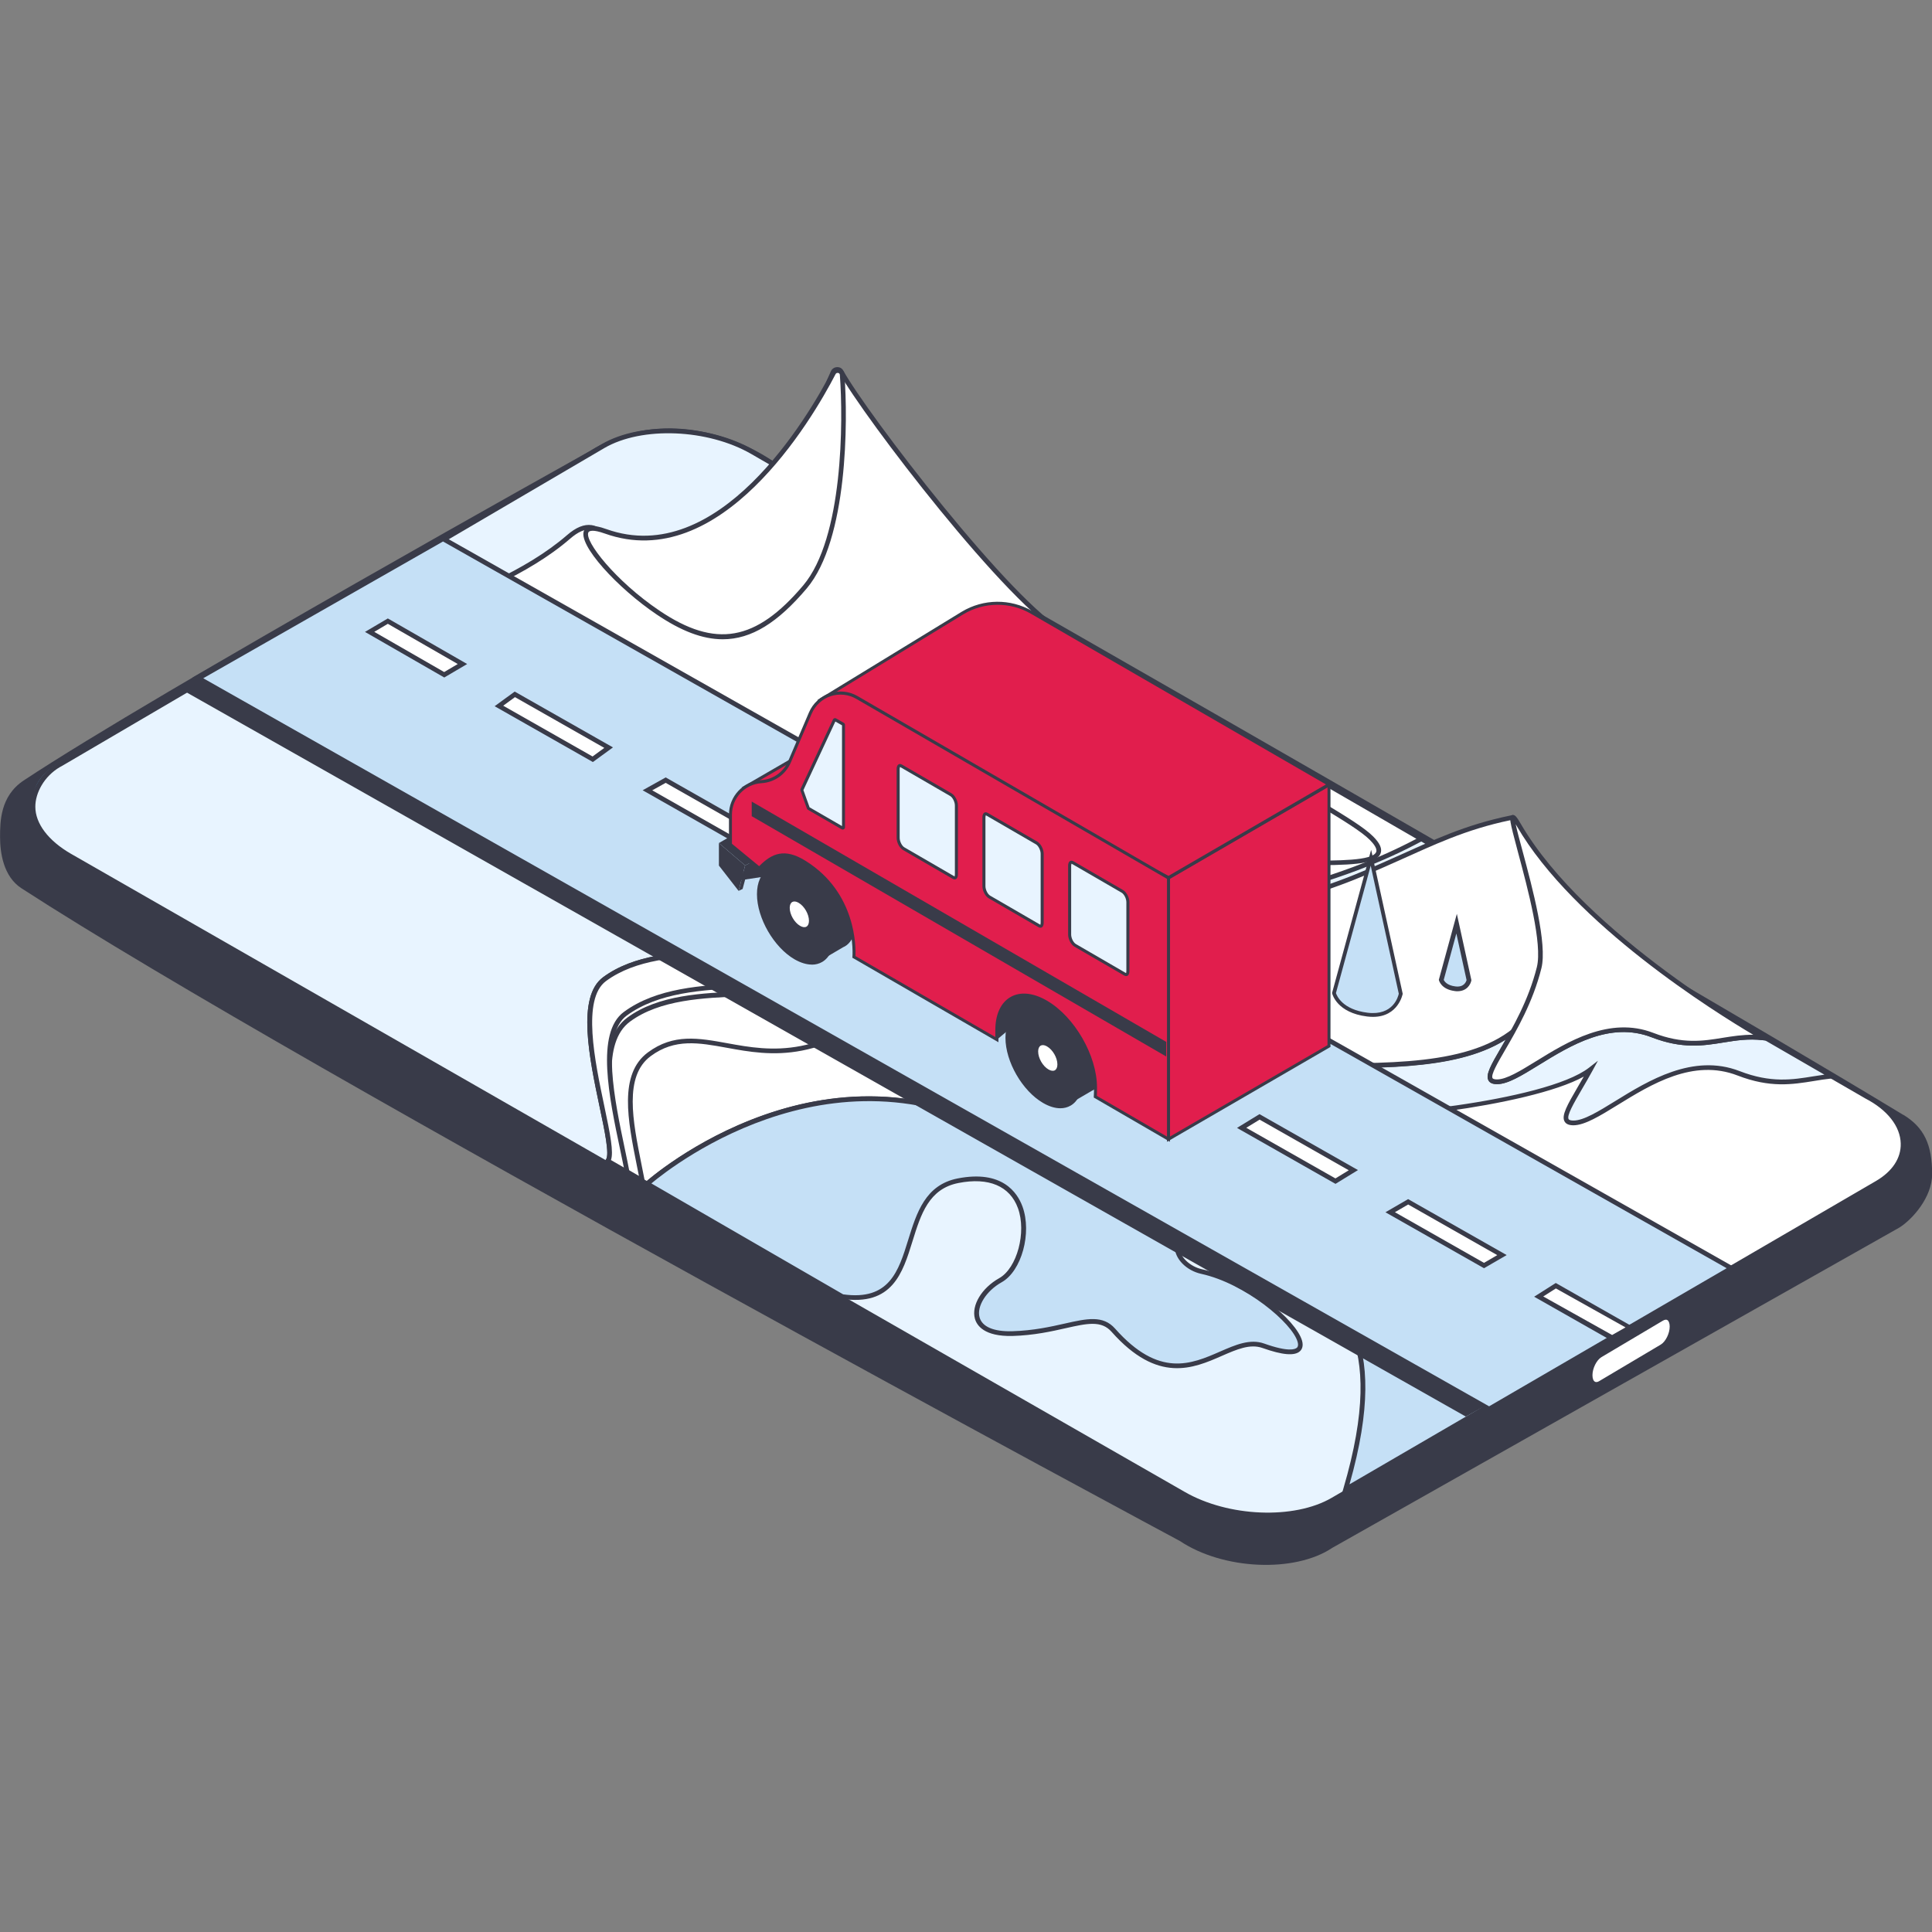 <svg width="300" height="300" viewBox="0 0 300 300" fill="none" xmlns="http://www.w3.org/2000/svg">
<rect x="0" y="0" width="300" height="300" fill="#808080" stroke="none"/>
<g clip-path="url(#clip0_2167_60340)">
<path d="M295.516 173.106C252.161 146.781 119.922 71.537 119.922 71.537C113.196 67.04 101.727 63.664 91.576 70.051C91.576 70.051 24.292 107.529 3.674 121.195C0.019 123.621 0.01 127.62 0.01 129.989C0.01 132.358 0.506 136.098 3.33 137.93C47.171 166.336 183.217 239.288 183.217 239.288C189.944 243.785 201.069 244.255 206.889 240.342L294.963 190.599C296.947 189.342 300.019 185.928 300.019 182.313C300.019 177.786 298.808 175.082 295.535 173.097L295.516 173.106Z" fill="#393B49"/>
<path d="M9.122 118.462L93.665 69.255C99.6 65.793 109.981 66.215 116.85 70.185L289.811 170.239C296.719 173.797 297.434 180.232 291.49 183.694L206.937 232.91C201.003 236.363 190.622 235.95 183.752 231.98L10.801 131.917C3.932 127.947 3.178 121.924 9.122 118.462Z" fill="url(#paint0_linear_2167_60340)"/>
<path d="M9.122 118.462L93.665 69.255C99.6 65.793 109.981 66.215 116.85 70.185L289.811 170.239C296.719 173.797 297.434 180.232 291.49 183.694L206.937 232.91C201.003 236.363 190.622 235.95 183.752 231.98L10.801 132.876C3.932 128.906 3.178 121.924 9.122 118.462Z" fill="#E8F4FF"/>
<path d="M196.852 235.596C192.234 235.596 187.378 234.474 183.59 232.278L10.62 133.193C6.889 131.035 4.752 128.149 4.752 125.272C4.752 122.864 6.24 120.045 8.94 118.472L93.484 68.939C99.514 65.429 110.076 65.851 117.031 69.87L289.992 169.923C293.646 171.803 295.793 174.593 295.869 177.547C295.936 180.098 294.448 182.4 291.671 184.011L207.118 233.227C204.37 234.829 200.687 235.606 196.833 235.606L196.852 235.596ZM9.666 118.913L9.313 119.105C6.841 120.544 5.477 123.143 5.487 125.272C5.487 127.88 7.5 130.537 10.992 132.56L183.952 231.655C190.708 235.558 200.945 235.98 206.775 232.585L291.328 183.368C293.856 181.892 295.22 179.83 295.163 177.557C295.096 174.881 293.093 172.33 289.658 170.556L116.669 70.502C109.914 66.599 99.676 66.177 93.847 69.572L9.666 118.913Z" fill="#393B49"/>
<path d="M93.865 152.037C103.148 145.171 119.559 150.503 123.423 144.288C124.94 141.853 122.755 135.964 136.742 136.693C172.454 138.544 168.056 129.625 171.176 128.954C176.538 127.793 191.976 124.283 185.421 117.666C179.171 111.356 177.54 105.305 177.54 105.305L220.694 130.268C214.95 133.327 208.615 136.07 194.58 139.781C188.102 141.498 208.129 145.315 205.018 149.812C200.887 155.797 178.408 153.466 180.593 156.765C183.427 161.023 174.687 159.565 170.26 160.553C164.888 161.752 166.281 165.473 200.028 165.473C213.891 165.473 227.306 166.135 234.929 160.179C232.229 165.099 229.901 167.995 232.458 167.995C237.009 167.995 246.474 156.823 256.588 160.745C264.211 163.699 267.846 160.457 273.771 161.177C273.771 161.177 271.176 159.738 267.274 157.225L289.81 170.258C296.717 173.816 297.433 180.251 291.489 183.713L253.973 205.55C253.716 205.492 253.439 205.464 253.143 205.454C229.939 198.357 228.432 187.588 220.484 183.963C201.049 175.101 188.703 197.35 159.736 178.333C129.825 158.693 102.099 182.438 100.505 183.838L94.37 180.29C96.24 177.863 87.634 156.66 93.855 152.066L93.865 152.037Z" fill="white"/>
<path d="M254.041 205.916L253.908 205.887C253.679 205.839 253.421 205.811 253.144 205.801L253.049 205.782C237.726 201.102 231.696 194.696 227.288 190.025C224.998 187.589 223.014 185.489 220.352 184.281C212.308 180.617 205.41 182.372 198.111 184.233C187.979 186.822 176.491 189.747 159.546 178.623C129.759 159.059 101.928 183.063 100.754 184.099L100.554 184.271L93.837 180.378L94.094 180.052C94.677 179.303 93.885 175.544 93.112 171.9C91.509 164.285 89.515 154.81 93.646 151.751C98.445 148.203 105.067 147.858 110.906 147.551C116.487 147.253 121.306 147.004 123.118 144.098C123.395 143.657 123.538 143.062 123.71 142.372C124.387 139.572 125.313 135.726 136.772 136.33C164.67 137.769 167.895 132.609 169.45 130.125C169.908 129.397 170.299 128.773 171.11 128.591C180.575 126.548 185.765 124.151 186.557 121.475C186.881 120.372 186.414 119.174 185.174 117.917C178.934 111.617 177.264 105.642 177.197 105.393L176.968 104.539L221.449 130.269L220.867 130.576C214.856 133.779 208.387 136.493 194.677 140.118C193.713 140.377 193.646 140.607 193.646 140.607C193.608 141.106 196.251 142.305 198.006 143.101C201.327 144.597 205.086 146.304 205.639 148.308C205.801 148.893 205.687 149.459 205.315 150.006C202.91 153.487 194.896 154.235 188.456 154.839C185.04 155.156 181.176 155.52 180.823 156.268C180.813 156.297 180.775 156.364 180.899 156.546C181.519 157.476 181.672 158.234 181.357 158.848C180.68 160.2 178.027 160.315 174.955 160.459C173.324 160.536 171.625 160.612 170.337 160.9C168.773 161.245 168.229 161.715 168.257 161.926C168.257 161.955 168.963 165.101 200.029 165.101C201.288 165.101 202.548 165.101 203.807 165.11C216.182 165.168 227.879 165.216 234.711 159.884L236.104 158.8L235.255 160.353C234.711 161.351 234.177 162.271 233.69 163.096C232.545 165.062 231.467 166.913 231.763 167.421C231.868 167.594 232.24 167.623 232.459 167.623C233.929 167.623 236.066 166.299 238.546 164.774C243.346 161.821 249.919 157.764 256.722 160.392C261.302 162.166 264.45 161.658 267.494 161.159C268.992 160.919 270.528 160.66 272.226 160.689C271.081 160.018 269.278 158.925 267.074 157.505L267.446 156.882L289.982 169.915C293.637 171.804 295.783 174.585 295.86 177.539C295.926 180.09 294.428 182.391 291.662 184.003L254.022 205.906L254.041 205.916ZM253.211 205.072C253.459 205.082 253.698 205.11 253.917 205.149L291.309 183.379C293.837 181.902 295.201 179.841 295.144 177.568C295.077 174.892 293.074 172.341 289.648 170.567L274.087 161.571L273.734 161.533C271.492 161.265 269.603 161.571 267.618 161.888C264.479 162.396 261.226 162.924 256.465 161.082C250.005 158.579 243.861 162.358 238.928 165.398C236.247 167.047 234.129 168.352 232.459 168.352C231.782 168.352 231.352 168.169 231.133 167.786C230.627 166.903 231.543 165.331 233.06 162.722C233.308 162.3 233.566 161.859 233.824 161.399C226.687 165.944 215.552 165.887 203.798 165.839C202.548 165.839 201.288 165.829 200.029 165.829C179.64 165.829 167.799 164.439 167.532 162.003C167.446 161.217 168.362 160.593 170.185 160.19C171.53 159.893 173.257 159.807 174.927 159.73C177.407 159.615 180.231 159.49 180.718 158.522C180.899 158.167 180.756 157.639 180.298 156.959C180.012 156.527 180.069 156.172 180.174 155.961C180.68 154.887 183.342 154.59 188.399 154.12C194.362 153.564 202.519 152.806 204.733 149.603C204.981 149.239 205.057 148.884 204.952 148.519C204.485 146.841 200.735 145.144 197.72 143.782C194.524 142.334 192.854 141.538 192.931 140.569C192.988 139.907 193.846 139.6 194.495 139.428C207.691 135.937 214.14 133.3 219.941 130.25L178.19 106.102C178.896 108.001 180.966 112.652 185.67 117.409C187.12 118.867 187.645 120.315 187.235 121.696C186.061 125.676 177.55 127.958 171.244 129.32C170.757 129.425 170.499 129.809 170.051 130.528C168.305 133.329 165.052 138.546 136.724 137.069C125.885 136.512 125.065 139.859 124.407 142.564C124.235 143.283 124.063 143.954 123.729 144.501C121.725 147.723 116.726 147.992 110.944 148.289C105.2 148.586 98.703 148.932 94.075 152.346C90.316 155.127 92.339 164.736 93.818 171.756C94.753 176.177 95.287 178.91 94.848 180.138L100.458 183.389C103.264 180.991 130.656 158.8 159.928 178.028C176.606 188.98 187.921 186.093 197.911 183.542C205.343 181.643 212.356 179.86 220.628 183.629C223.424 184.904 225.447 187.052 227.794 189.536C232.383 194.398 238.088 200.459 253.192 205.082L253.211 205.072Z" fill="#393B49"/>
<path d="M284.42 167.112C280.069 167.543 276.329 169.126 269.984 166.661C259.231 162.499 249.175 174.372 244.338 174.372C241.618 174.372 244.099 171.303 246.971 166.067C238.871 172.386 199.428 175.283 209.885 171.686C225.475 166.335 191.337 172.578 184.277 167.102C181.758 165.155 167.379 164.091 169.631 163.18C172.923 163.285 195.754 165.462 200.048 165.462C213.911 165.462 227.326 166.124 234.949 160.169C232.249 165.088 229.921 167.985 232.478 167.985C237.029 167.985 246.494 156.812 256.607 160.734C264.231 163.688 267.866 160.447 273.791 161.166C273.791 161.166 271.196 159.727 267.293 157.215L284.429 167.121L284.42 167.112Z" fill="#E8F4FF"/>
<path d="M244.337 174.736C243.631 174.736 243.173 174.544 242.945 174.141C242.42 173.22 243.383 171.552 244.996 168.78C245.292 168.272 245.606 167.735 245.931 167.169C237.439 171.887 210.848 174.688 208.139 173.22C207.795 173.029 207.757 172.77 207.767 172.635C207.795 172.261 208.148 171.897 209.761 171.341C212.203 170.497 213.09 170.056 213.405 169.835C212.518 169.605 209.398 169.691 206.364 169.778C198.531 169.998 187.797 170.305 184.038 167.39C182.807 166.431 178.294 165.663 174.669 165.04C170.07 164.254 169.068 164.024 169.011 163.429C168.992 163.256 169.058 163.007 169.469 162.844L169.535 162.815H169.612C170.967 162.863 175.518 163.247 180.784 163.688C188.217 164.311 197.481 165.098 200.01 165.098C201.269 165.098 202.528 165.098 203.788 165.107C216.163 165.165 227.86 165.213 234.691 159.881L236.084 158.797L235.235 160.351C234.691 161.348 234.157 162.269 233.671 163.093C232.526 165.059 231.448 166.91 231.743 167.418C231.848 167.591 232.22 167.62 232.44 167.62C233.909 167.62 236.046 166.296 238.527 164.772C243.326 161.818 249.9 157.761 256.703 160.389C261.282 162.163 264.431 161.655 267.475 161.156C268.973 160.916 270.509 160.657 272.207 160.686C271.062 160.015 269.259 158.922 267.055 157.502L267.427 156.879L285.545 167.351L284.42 167.466C283.485 167.562 282.559 167.706 281.653 167.86C278.313 168.397 274.869 168.962 269.812 167.006C262.933 164.34 256.407 168.368 251.159 171.6C248.421 173.288 246.064 174.736 244.299 174.736H244.337ZM248.135 164.695L247.286 166.248C246.704 167.313 246.141 168.282 245.626 169.154C244.357 171.341 243.259 173.22 243.574 173.777C243.679 173.959 244.042 173.997 244.337 173.997C245.902 173.997 248.183 172.597 250.825 170.967C255.92 167.821 262.904 163.525 270.117 166.316C274.983 168.205 278.342 167.658 281.576 167.131C282.139 167.044 282.712 166.949 283.294 166.872L274.106 161.559L273.743 161.521C271.501 161.252 269.612 161.559 267.627 161.875C264.488 162.384 261.235 162.911 256.474 161.07C250.014 158.567 243.87 162.345 238.937 165.385C236.256 167.035 234.138 168.339 232.468 168.339C231.791 168.339 231.362 168.157 231.142 167.773C230.637 166.891 231.552 165.318 233.069 162.71C233.318 162.288 233.575 161.847 233.833 161.386C226.696 165.932 215.562 165.874 203.807 165.826C202.557 165.826 201.298 165.817 200.038 165.817C197.481 165.817 188.589 165.069 180.756 164.407C176.701 164.062 173.075 163.765 171.014 163.621C172.035 163.841 173.476 164.091 174.812 164.321C178.704 164.992 183.122 165.75 184.496 166.814C188.055 169.567 199.065 169.26 206.354 169.058C212.747 168.876 214.13 168.914 214.274 169.691C214.359 170.18 214.102 170.631 209.999 172.041C209.14 172.338 208.768 172.54 208.597 172.655C211.306 173.796 239.901 171.12 246.742 165.788L248.135 164.704V164.695Z" fill="#393B49"/>
<path d="M97.615 158.32C106.898 151.453 124.273 157.035 128.146 150.811C129.663 148.375 137 144.328 150.978 145.047C186.69 146.898 180.193 131.506 183.38 131.381C197.166 130.854 209.77 128.888 201.584 124.457C183.351 114.589 182.254 108.02 182.254 108.02L191.89 113.591C192.825 119.163 209.217 126.375 212.976 130.173C219.95 137.212 192.348 131.371 186.881 136.147C184.324 138.382 199.37 150.264 161.425 148.298C146.57 147.531 142.277 151.77 140.044 153.841C120.265 172.331 110.696 156.421 100.83 163.709C95.945 167.315 98.254 175.601 99.723 183.302L96.718 181.566C96.737 177.346 91.394 162.913 97.615 158.31V158.32Z" fill="white"/>
<path d="M100.22 184.022L96.347 181.778V181.567C96.347 180.521 96.003 178.747 95.593 176.695C94.4 170.672 92.588 161.581 97.396 158.023C102.205 154.465 109.113 154.187 115.2 153.947C121.01 153.717 126.039 153.515 127.832 150.619C129.559 147.838 137.154 143.973 150.998 144.683C178.285 146.093 180.623 137.49 181.749 133.357C182.102 132.072 182.379 131.046 183.371 131.008C197.911 130.451 203.464 128.658 203.808 127.171C203.951 126.529 203.111 125.685 201.423 124.764C183.247 114.925 181.949 108.337 181.902 108.068L181.778 107.301L192.225 113.343L192.254 113.515C192.826 116.948 199.944 121.274 205.659 124.745C208.998 126.769 211.88 128.524 213.234 129.895C214.294 130.96 214.666 131.832 214.36 132.561C213.645 134.287 209.418 134.354 202.625 134.354C196.461 134.354 189.487 134.335 187.121 136.397C186.72 136.752 187.035 137.692 187.397 138.785C187.96 140.492 188.743 142.823 187.245 144.798C184.707 148.155 176.263 149.411 161.407 148.634C146.914 147.896 142.678 151.856 140.398 153.995L140.302 154.091C128.119 165.484 119.646 163.94 112.834 162.693C108.512 161.907 104.781 161.226 101.051 163.988C96.852 167.085 98.255 174.067 99.61 180.809C99.772 181.614 99.934 182.42 100.087 183.216L100.24 184.002L100.22 184.022ZM97.072 181.356L99.209 182.593C99.104 182.056 98.999 181.519 98.885 180.972C97.492 174 96.041 166.788 100.612 163.412C104.59 160.468 108.464 161.178 112.948 161.993C119.598 163.201 127.88 164.707 139.797 153.573L139.892 153.477C142.249 151.271 146.638 147.157 161.436 147.924C175.824 148.672 184.315 147.474 186.663 144.376C187.922 142.707 187.273 140.751 186.701 139.034C186.252 137.692 185.871 136.541 186.643 135.87C189.22 133.626 196.337 133.645 202.625 133.645C207.786 133.645 213.13 133.664 213.692 132.302C213.902 131.784 213.282 130.998 212.719 130.432C211.422 129.118 208.435 127.306 205.277 125.388C199.228 121.705 192.378 117.543 191.567 113.832L182.951 108.854C183.953 110.945 187.779 116.584 201.757 124.151C203.846 125.282 204.743 126.328 204.504 127.363C203.817 130.355 192.645 131.41 183.39 131.765C182.951 131.784 182.76 132.398 182.445 133.578C181.272 137.893 178.839 146.889 150.96 145.441C137.526 144.741 130.027 148.5 128.452 151.032C126.449 154.254 121.249 154.455 115.229 154.705C109.246 154.944 102.463 155.213 97.826 158.637C93.389 161.916 95.145 170.739 96.309 176.57C96.7 178.536 97.043 180.243 97.072 181.375V181.356Z" fill="#393B49"/>
<path d="M93.865 152.037C103.148 145.171 119.559 150.503 123.423 144.288C124.94 141.853 122.755 135.964 136.742 136.693C172.455 138.544 168.056 129.625 171.176 128.954C176.538 127.793 191.976 124.283 185.421 117.666C179.172 111.356 177.54 105.305 177.54 105.305L181.261 107.462C181.261 114.53 197.662 121.752 201.421 125.54C208.386 132.579 180.794 126.739 175.327 131.514C172.77 133.749 187.816 145.631 149.871 143.665C135.016 142.898 130.102 146.619 128.489 149.218C124.377 155.825 106.946 150.158 97.08 157.456C92.195 161.062 95.916 174.315 97.385 182.025L94.38 180.29C96.25 177.863 87.644 156.66 93.865 152.066V152.037Z" fill="white"/>
<path d="M97.882 182.715L93.837 180.375L94.094 180.04C94.677 179.292 93.885 175.532 93.112 171.888C91.509 164.274 89.515 154.799 93.646 151.739C98.445 148.191 105.067 147.846 110.906 147.539C116.487 147.242 121.306 146.992 123.118 144.087C123.395 143.645 123.538 143.051 123.71 142.36C124.387 139.56 125.313 135.714 136.772 136.319C164.67 137.757 167.895 132.598 169.45 130.114C169.908 129.385 170.299 128.762 171.11 128.579C180.575 126.537 185.765 124.139 186.557 121.463C186.881 120.361 186.414 119.162 185.174 117.906C178.934 111.605 177.264 105.63 177.197 105.381L176.968 104.527L181.634 107.222V107.433C181.634 112.113 189.572 117.138 195.373 120.811C198.121 122.547 200.497 124.053 201.689 125.261C202.748 126.326 203.12 127.198 202.815 127.927C202.1 129.653 197.873 129.721 191.08 129.721C184.926 129.701 177.941 129.701 175.575 131.763C175.175 132.118 175.489 133.058 175.852 134.151C176.415 135.858 177.197 138.189 175.699 140.164C173.161 143.521 164.708 144.777 149.862 144C134.93 143.233 130.265 147.04 128.805 149.38C126.677 152.794 121.382 153.072 115.238 153.398C109.141 153.715 102.224 154.079 97.3 157.714C93.293 160.677 95.449 170.9 97.014 178.362C97.281 179.627 97.529 180.826 97.739 181.919L97.892 182.706L97.882 182.715ZM94.858 180.126L96.871 181.287C96.699 180.423 96.499 179.493 96.299 178.525C94.591 170.44 92.472 160.38 96.861 157.139C101.956 153.379 108.988 153.005 115.19 152.679C121.124 152.363 126.258 152.094 128.185 149.006C130.064 145.985 135.36 142.523 149.891 143.291C164.288 144.039 172.77 142.84 175.117 139.742C176.377 138.074 175.728 136.117 175.156 134.401C174.707 133.058 174.325 131.907 175.098 131.236C177.674 128.992 184.792 128.992 191.08 129.011C196.241 129.02 201.584 129.03 202.147 127.668C202.357 127.15 201.737 126.364 201.174 125.798C200.039 124.657 197.701 123.17 194.991 121.454C188.809 117.541 181.138 112.689 180.918 107.673L178.209 106.1C178.915 107.999 180.985 112.65 185.689 117.407C187.139 118.865 187.664 120.313 187.254 121.694C186.08 125.674 177.569 127.956 171.263 129.318C170.776 129.423 170.519 129.807 170.07 130.526C168.324 133.326 165.071 138.543 136.743 137.067C125.904 136.51 125.084 139.857 124.426 142.562C124.254 143.281 124.082 143.952 123.748 144.499C121.745 147.721 116.745 147.99 110.963 148.287C105.219 148.584 98.722 148.93 94.094 152.344C90.335 155.125 92.358 164.734 93.837 171.754C94.772 176.175 95.306 178.908 94.867 180.136L94.858 180.126Z" fill="#393B49"/>
<path d="M60.949 97.174C64.422 95.227 79.325 91.132 88.275 83.383C95.211 77.38 95.612 90.921 103.922 94.699C111.326 98.066 126.229 64.951 129.349 57.778C129.578 57.25 130.351 57.221 130.628 57.72C134.167 64.174 156.894 94.057 165.434 98.449C174.927 103.331 155.215 104.875 155.215 104.875C157.629 112.105 170.691 114.781 181.272 120.257C181.272 120.257 151.752 118.819 145.817 118.847C134.912 118.914 103.388 128.802 103.388 128.802C103.216 128.85 131.954 114.378 117.719 115.424C84.821 117.84 82.035 109.574 85.756 102.995C91.032 93.654 63.459 97.548 60.959 97.183L60.949 97.174Z" fill="white"/>
<path d="M103.168 129.253L103.044 128.936C102.92 128.629 103.101 128.533 103.597 128.274C117.155 121.206 121.611 117.409 121.296 116.306C121.248 116.124 120.838 115.558 117.737 115.788C99.17 117.15 88.15 115.309 85.011 110.303C83.695 108.212 83.847 105.623 85.431 102.813C86.147 101.547 86.242 100.54 85.736 99.734C83.561 96.234 70.919 97.03 64.841 97.404C62.78 97.528 61.426 97.615 60.901 97.538L59.842 97.385L60.777 96.857C61.75 96.311 63.572 95.62 65.872 94.728C72.131 92.331 81.586 88.696 88.036 83.105C89.457 81.868 90.707 81.369 91.881 81.542C93.837 81.839 95.201 84.035 96.775 86.586C98.579 89.502 100.62 92.801 104.084 94.373C104.723 94.661 105.429 94.651 106.259 94.335C114.026 91.333 126.591 63.244 129.024 57.643C129.186 57.269 129.549 57.029 129.959 57.01C130.398 56.982 130.761 57.202 130.951 57.557C134.52 64.069 157.323 93.875 165.605 98.142C167.656 99.197 168.562 100.204 168.362 101.221C167.818 103.963 158.239 104.999 155.73 105.22C157.628 109.852 164.402 112.633 171.577 115.567C174.859 116.91 178.256 118.301 181.443 119.95L182.931 120.717L181.262 120.641C180.966 120.631 152.381 119.231 146.045 119.231C145.969 119.231 145.893 119.231 145.826 119.231C135.092 119.298 103.817 129.061 103.502 129.166L103.187 129.262L103.168 129.253ZM119.035 115.002C120.838 115.002 121.782 115.356 121.992 116.105C122.498 117.907 117.441 121.686 106.946 127.325C115.609 124.716 137.077 118.531 145.816 118.483C150.835 118.473 173.152 119.499 179.563 119.806C176.863 118.492 174.039 117.342 171.291 116.22C163.744 113.132 156.607 110.207 154.871 104.99L154.728 104.548L155.195 104.51C159.813 104.146 167.284 102.889 167.656 101.058C167.78 100.434 166.94 99.629 165.28 98.775C156.684 94.354 134.014 64.635 130.322 57.893C130.236 57.73 130.055 57.73 129.997 57.73C129.94 57.73 129.768 57.758 129.692 57.931C126.238 65.862 114.35 91.985 106.517 95.006C105.515 95.39 104.599 95.4 103.778 95.035C100.115 93.376 97.92 89.828 96.155 86.97C94.676 84.582 93.398 82.51 91.766 82.261C90.831 82.108 89.763 82.578 88.513 83.661C81.968 89.339 72.436 92.992 66.139 95.409C64.755 95.936 63.553 96.397 62.618 96.8C63.238 96.771 63.983 96.723 64.803 96.675C71.501 96.253 83.962 95.476 86.366 99.341C87.015 100.386 86.919 101.671 86.07 103.167C85.059 104.961 84.162 107.579 85.631 109.909C87.692 113.18 94.924 116.728 117.699 115.059C118.195 115.021 118.643 115.002 119.054 115.002H119.035Z" fill="#393B49"/>
<path d="M94.028 82.503C111.641 88.784 124.989 66.123 128.815 58.71C129.129 58.096 130.103 58.259 130.15 58.94C130.656 65.567 131.352 83.606 124.979 91.153C117.098 100.484 110.629 100.849 102.157 95.123C93.684 89.398 86.672 79.894 94.028 82.512V82.503Z" fill="white"/>
<path d="M112.233 99.266C109.075 99.266 105.745 97.971 101.957 95.411C95.966 91.373 89.602 84.535 90.708 82.339C91.309 81.141 93.447 81.908 94.153 82.157C111.527 88.352 125.438 64.856 129.102 57.75C129.321 57.319 129.798 57.098 130.294 57.194C130.762 57.29 131.096 57.654 131.124 58.115C131.678 65.355 131.659 83.807 125.266 91.373C120.782 96.677 116.689 99.266 112.233 99.266ZM92.035 82.416C91.548 82.416 91.405 82.579 91.367 82.665C90.699 83.989 95.574 90.213 102.377 94.806C111.107 100.704 117.366 99.602 124.722 90.903C130.943 83.548 130.953 65.326 130.409 58.172C130.399 57.98 130.228 57.923 130.151 57.913C130.027 57.885 129.836 57.913 129.75 58.086C126.02 65.326 111.842 89.244 93.914 82.848C92.998 82.522 92.416 82.416 92.035 82.416Z" fill="#393B49"/>
<path d="M159.746 178.304C188.713 197.33 201.069 175.072 220.494 183.933C228.452 187.558 229.95 198.366 253.268 205.453L208.95 231.241C216.172 206.709 207.356 201.003 199.905 195.815C196.89 193.715 188.265 190.301 185.536 190.972C180.746 192.142 182.874 196.621 186.585 197.436C197.558 199.843 209.16 213.576 196.184 208.963C190.192 206.834 183.599 218.64 172.875 206.546C170.013 203.315 165.576 206.825 157.208 207.074C149.308 207.304 150.892 201.272 155.348 198.778C160.338 195.988 161.836 180.759 148.774 183.329C138.145 185.419 144.595 203.324 130.789 201.32L100.506 183.799C100.506 183.799 128.919 158.059 159.737 178.294L159.746 178.304Z" fill="#C5E0F6"/>
<path d="M208.34 232.029L208.598 231.147C215.639 207.219 207.338 201.446 200.02 196.344L199.696 196.124C196.652 194.004 188.132 190.715 185.623 191.338C184.001 191.731 183.123 192.556 183.132 193.649C183.151 195.126 184.735 196.67 186.663 197.092C193.876 198.675 201.327 205.042 202.186 208.198C202.424 209.061 202.138 209.55 201.862 209.809C201.041 210.576 199.142 210.422 196.051 209.32C194.105 208.629 192.072 209.521 189.716 210.547C185.289 212.484 179.774 214.891 172.599 206.797C171.006 205.004 168.811 205.493 165.481 206.241C163.277 206.74 160.539 207.354 157.209 207.45C152.82 207.545 151.675 205.819 151.38 204.755C150.817 202.693 152.439 199.998 155.158 198.473C157.925 196.92 159.423 191.338 158.068 187.608C156.818 184.165 153.526 182.774 148.832 183.695C144.224 184.596 142.993 188.547 141.695 192.729C140.159 197.696 138.566 202.837 130.723 201.686L130.599 201.638L99.877 183.867L100.249 183.532C100.535 183.273 129.235 157.84 159.919 177.989C176.597 188.941 187.912 186.054 197.902 183.503C205.334 181.604 212.347 179.82 220.619 183.589C223.415 184.865 225.437 187.013 227.785 189.497C232.393 194.378 238.127 200.458 253.345 205.09L254.147 205.33L208.311 232L208.34 232.029ZM186.376 190.533C189.945 190.533 197.473 193.688 200.106 195.529L200.43 195.75C207.863 200.928 216.278 206.788 209.552 230.485L252.372 205.57C237.545 200.909 231.63 194.628 227.288 190.024C224.999 187.588 223.014 185.488 220.352 184.28C212.309 180.616 205.411 182.371 198.112 184.232C187.979 186.821 176.492 189.746 159.547 178.622C131.248 160.036 104.628 180.847 101.146 183.762L130.924 200.986C138.098 201.993 139.52 197.389 141.028 192.518C142.335 188.317 143.68 183.973 148.718 182.985C155.597 181.643 157.973 185.153 158.774 187.358C160.262 191.453 158.631 197.38 155.54 199.106C153.145 200.449 151.637 202.837 152.105 204.553C152.506 206.03 154.318 206.797 157.209 206.711C160.472 206.615 163.172 206.011 165.338 205.522C168.792 204.745 171.273 204.189 173.152 206.308C179.974 214.009 185.002 211.813 189.439 209.876C191.834 208.83 194.095 207.843 196.309 208.629C200.077 209.972 201.108 209.521 201.384 209.272C201.575 209.099 201.613 208.802 201.499 208.389C200.697 205.464 193.37 199.308 186.519 197.802C184.239 197.303 182.436 195.481 182.417 193.659C182.398 192.211 183.504 191.108 185.46 190.628C185.728 190.561 186.042 190.533 186.386 190.533H186.376Z" fill="#393B49"/>
<path d="M196.509 140.301C212.996 137.146 219.98 130.107 234.864 127.105C234.864 127.105 246.265 147.235 237.211 157.986C230.236 166.281 215.41 165.466 200.029 165.466C166.273 165.466 164.89 161.745 170.261 160.546C174.688 159.558 183.428 161.016 180.594 156.758C178.409 153.459 200.879 155.789 205.019 149.805C208.13 145.298 201.585 144.703 196.509 140.301Z" fill="white"/>
<path d="M207.501 165.849C206.289 165.849 205.058 165.849 203.827 165.84C202.568 165.84 201.308 165.83 200.04 165.83C179.65 165.83 167.81 164.439 167.543 162.004C167.457 161.217 168.373 160.594 170.195 160.191C171.54 159.894 173.267 159.817 174.927 159.74C177.408 159.625 180.223 159.501 180.719 158.532C180.9 158.177 180.757 157.65 180.299 156.969C180.013 156.537 180.07 156.182 180.175 155.971C180.681 154.897 183.343 154.6 188.399 154.13C194.363 153.574 202.52 152.816 204.734 149.613C205.354 148.721 205.573 147.973 205.43 147.34C205.154 146.122 203.522 145.202 201.461 144.032C199.83 143.111 197.988 142.075 196.28 140.589L195.708 140.1L196.443 139.956C204.944 138.326 210.945 135.65 216.755 133.051C222.327 130.567 227.441 128.064 234.664 126.607L234.922 126.559L235.055 126.789C235.523 127.623 246.619 147.407 237.507 158.235C231.573 165.293 220.076 165.868 207.51 165.868L207.501 165.849ZM197.339 140.503C198.828 141.682 200.402 142.574 201.814 143.37C204.037 144.626 205.783 145.614 206.136 147.149C206.327 148.002 206.069 148.932 205.325 149.997C202.921 153.478 194.906 154.226 188.466 154.83C185.051 155.147 181.186 155.511 180.833 156.259C180.824 156.288 180.786 156.355 180.91 156.537C181.53 157.467 181.683 158.225 181.368 158.839C180.69 160.191 178.038 160.306 174.966 160.45C173.334 160.527 171.636 160.603 170.357 160.891C168.793 161.236 168.249 161.706 168.277 161.917C168.277 161.946 168.983 165.092 200.049 165.092C201.318 165.092 202.587 165.092 203.846 165.101C217.633 165.168 230.666 165.216 236.954 157.736C245.226 147.906 235.761 129.608 234.55 127.355C227.546 128.803 222.518 131.258 217.061 133.694C211.393 136.225 205.535 138.844 197.349 140.493L197.339 140.503Z" fill="#393B49"/>
<path d="M235.816 128.064C246.054 145.748 273.78 161.16 273.78 161.16C267.855 160.45 264.22 163.682 256.597 160.728C246.483 156.815 237.019 167.978 232.467 167.978C228.498 167.978 236.322 161.006 239.003 150.265C240.635 143.754 232.105 121.639 235.826 128.064H235.816Z" fill="white"/>
<path d="M232.458 168.352C231.781 168.352 231.352 168.17 231.132 167.786C230.626 166.904 231.542 165.331 233.059 162.723C234.872 159.615 237.343 155.357 238.641 150.179C239.538 146.582 237.238 138.009 235.712 132.331C234.357 127.268 234.281 126.788 234.786 126.577C235.197 126.414 235.511 126.827 236.122 127.882C246.197 145.278 273.676 160.689 273.952 160.843L275.574 161.744L273.733 161.524C271.481 161.255 269.602 161.562 267.617 161.879C264.478 162.387 261.225 162.914 256.464 161.073C250.004 158.57 243.86 162.348 238.927 165.389C236.246 167.038 234.128 168.352 232.458 168.352ZM235.359 128.016C235.569 129.004 235.998 130.596 236.418 132.14C237.964 137.894 240.292 146.582 239.347 150.351C238.03 155.626 235.521 159.941 233.689 163.087C232.544 165.053 231.466 166.904 231.762 167.412C231.857 167.585 232.239 167.613 232.458 167.613C233.928 167.613 236.065 166.29 238.546 164.765C243.345 161.802 249.918 157.755 256.721 160.383C261.301 162.157 264.459 161.648 267.503 161.15C269.01 160.91 270.556 160.661 272.245 160.68C266.529 157.304 244.375 143.561 235.502 128.237C235.454 128.15 235.407 128.073 235.368 128.006L235.359 128.016Z" fill="#393B49"/>
<path d="M217.498 154.291C217.498 154.291 216.85 158.099 212.318 157.542C207.786 156.986 207.137 154.196 207.137 154.196L212.871 133.184L217.498 154.291Z" fill="#C5E0F6"/>
<path d="M213.196 157.898C212.91 157.898 212.605 157.879 212.29 157.841C207.605 157.265 206.89 154.388 206.861 154.264L206.842 154.187L212.91 131.957L217.804 154.283V154.34C217.804 154.34 217.146 157.898 213.196 157.898ZM207.443 154.196C207.576 154.609 208.435 156.767 212.357 157.256C216.326 157.745 217.108 154.753 217.203 154.302L212.843 134.422L207.443 154.206V154.196Z" fill="#393B49"/>
<path d="M214.532 189.236C214.532 189.236 214.265 190.819 212.385 190.588C210.505 190.358 210.238 189.198 210.238 189.198L212.614 180.48L214.532 189.236Z" fill="#C5E0F6"/>
<path d="M212.747 190.973C212.623 190.973 212.479 190.973 212.346 190.945C210.237 190.686 209.903 189.334 209.884 189.276L209.865 189.19L212.661 178.957L214.912 189.228V189.295C214.798 189.909 214.216 190.973 212.756 190.973H212.747ZM210.619 189.19C210.714 189.41 211.096 190.062 212.432 190.225C213.777 190.408 214.101 189.487 214.168 189.238L212.584 182.007L210.629 189.19H210.619Z" fill="#393B49"/>
<path d="M170.196 120.861C170.196 120.861 169.929 122.444 168.049 122.213C166.169 121.983 165.902 120.823 165.902 120.823L168.278 112.105L170.196 120.861Z" fill="#C5E0F6"/>
<path d="M168.411 122.606C168.287 122.606 168.144 122.606 168.01 122.577C165.901 122.319 165.567 120.966 165.548 120.909L165.529 120.822L168.325 110.59L170.577 120.861V120.928C170.462 121.542 169.88 122.606 168.42 122.606H168.411ZM166.283 120.822C166.378 121.043 166.76 121.695 168.096 121.858C169.432 122.021 169.756 121.139 169.832 120.87L168.248 113.639L166.293 120.822H166.283Z" fill="#393B49"/>
<path d="M228.09 152.174C228.09 152.174 227.823 153.756 225.944 153.526C224.064 153.296 223.797 152.135 223.797 152.135L226.173 143.418L228.09 152.174Z" fill="#C5E0F6"/>
<path d="M226.305 153.919C226.181 153.919 226.038 153.919 225.905 153.89C223.796 153.631 223.462 152.279 223.443 152.221L223.424 152.135L226.219 141.902L228.471 152.173V152.24C228.357 152.854 227.775 153.919 226.315 153.919H226.305ZM224.178 152.135C224.273 152.356 224.655 153.008 225.99 153.171C227.336 153.343 227.66 152.432 227.727 152.183L226.143 144.952L224.187 152.135H224.178Z" fill="#393B49"/>
<path d="M158.487 119.127C158.487 119.127 157.972 122.129 154.404 121.688C150.836 121.247 150.32 119.05 150.32 119.05L154.843 102.488L158.487 119.127Z" fill="#C5E0F6"/>
<path d="M155.1 122.1C154.871 122.1 154.623 122.08 154.365 122.052C150.587 121.582 149.995 119.232 149.976 119.136L149.957 119.05L154.89 100.973L158.868 119.117V119.184C158.868 119.184 158.325 122.1 155.109 122.1H155.1ZM150.701 119.05C150.835 119.424 151.541 120.968 154.451 121.332C157.418 121.706 158.029 119.549 158.115 119.136L154.804 104.022L150.701 119.06V119.05Z" fill="#393B49"/>
<path d="M28.594 107.301L227.611 219.966L265.995 198.532L66.978 85.656L28.594 107.301Z" fill="#393B49"/>
<path d="M30.293 105.267L231.142 218.794L268.763 196.929L68.791 83.66L30.293 105.267Z" fill="#C5E0F6"/>
<path d="M231.228 219.216L231.047 219.111L29.893 105.209L68.801 83.238L68.973 83.334L269.574 196.919L231.228 219.207V219.216ZM31.553 105.315L231.228 218.372L268.114 196.929L68.791 84.082L31.553 105.324V105.315Z" fill="#393B49"/>
<path d="M254.487 210.174L258.151 209.062L241.588 199.645L238.926 201.332L254.487 210.174Z" fill="white"/>
<path d="M254.441 210.568L254.307 210.491L238.221 201.352L241.579 199.223L259.068 209.158L254.45 210.568H254.441ZM239.633 201.313L250.328 207.298L252.408 206.118L241.598 200.067L239.633 201.313Z" fill="#393B49"/>
<path d="M215.867 188.229L218.653 186.609L233.222 194.885L230.436 196.506L215.867 188.229ZM192.806 175.129L195.592 173.422L210.161 181.699L207.375 183.406L192.806 175.129ZM169.745 162.029L172.264 160.303L186.833 168.579L184.314 170.306L169.745 162.029ZM146.684 148.92L149.594 147.366L164.164 155.642L161.253 157.196L146.684 148.92ZM123.624 135.819L126.238 134.026L140.807 142.302L138.193 144.096L123.624 135.819ZM100.563 122.719L103.396 121.137L117.966 129.413L115.132 130.996L100.563 122.719ZM77.502 109.619L79.973 107.816L94.542 116.093L92.071 117.896L77.502 109.619Z" fill="white"/>
<path d="M230.435 196.929L215.131 188.241L218.652 186.198L233.956 194.887L230.435 196.929ZM216.601 188.231L230.435 196.095L232.496 194.896L218.661 187.033L216.601 188.231ZM207.374 183.829L192.08 175.141L195.572 173.002L210.866 181.691L207.374 183.829ZM193.521 175.122L207.365 182.985L209.435 181.72L195.591 173.856L193.521 175.122ZM184.323 170.739L169.048 162.06L172.235 159.873L187.51 168.552L184.323 170.739ZM170.422 162.002L184.285 169.876L186.126 168.61L172.263 160.736L170.412 162.002H170.422ZM161.234 157.62L145.92 148.912L149.594 146.955L164.907 155.654L161.234 157.61V157.62ZM147.428 148.941L161.243 156.795L163.399 155.644L149.584 147.79L147.428 148.941ZM138.192 144.529L122.926 135.85L126.199 133.596L141.465 142.276L138.192 144.529ZM124.291 135.793L138.154 143.666L140.1 142.333L126.237 134.46L124.291 135.793ZM115.103 131.41L99.789 122.712L103.367 120.717L118.68 129.415L115.103 131.41ZM101.278 122.721L115.103 130.576L117.192 129.415L103.367 121.561L101.278 122.721ZM92.061 118.329L91.861 118.214L76.805 109.66L79.925 107.387L80.125 107.502L95.181 116.056L92.061 118.329ZM78.14 109.583L92.013 117.466L93.835 116.133L79.963 108.25L78.14 109.583Z" fill="#393B49"/>
<path d="M68.972 104.779L71.805 103.11L60.222 96.445L57.389 98.114L68.972 104.779Z" fill="white"/>
<path d="M68.982 105.199L56.674 98.122L60.223 96.031L72.541 103.109L68.991 105.199H68.982ZM58.114 98.112L68.972 104.355L71.081 103.109L60.223 96.866L58.114 98.112Z" fill="#393B49"/>
<path d="M258.049 204.752L248.498 210.42C247.63 210.938 246.934 212.329 246.934 213.527C246.934 214.726 247.63 215.282 248.489 214.764L258.039 209.097C258.908 208.579 259.604 207.188 259.604 205.99C259.604 204.791 258.908 204.235 258.039 204.752H258.049Z" fill="white"/>
<path d="M247.897 215.321C247.687 215.321 247.487 215.273 247.296 215.158C246.847 214.89 246.59 214.295 246.59 213.528C246.59 212.195 247.353 210.699 248.326 210.114L257.877 204.446C258.364 204.149 258.85 204.13 259.241 204.36C259.69 204.638 259.947 205.232 259.947 205.99C259.947 207.323 259.184 208.819 258.211 209.404L248.66 215.072C248.403 215.225 248.145 215.312 247.897 215.312V215.321ZM258.659 204.926C258.507 204.926 258.344 205.002 258.22 205.069L248.67 210.737C247.916 211.188 247.277 212.473 247.277 213.537C247.277 214.027 247.41 214.41 247.649 214.544C247.868 214.679 248.135 214.573 248.326 214.458L257.877 208.79C258.631 208.34 259.27 207.055 259.27 205.99C259.27 205.501 259.136 205.117 258.907 204.983C258.831 204.935 258.745 204.916 258.659 204.916V204.926Z" fill="#393B49"/>
<path d="M206.365 162.423L181.439 176.888V136.319L206.365 121.863V162.423Z" fill="#E11E4D"/>
<path d="M181.209 177.299V136.19L181.329 136.125L206.597 121.465V162.573L206.477 162.638L181.209 177.299ZM181.681 136.46V176.481L206.135 162.294V122.274L181.681 136.46Z" fill="#393B49"/>
<path d="M146.584 106.852L121.658 121.317L116.201 121.93L141.117 107.474L146.584 106.852Z" fill="#E11E4D"/>
<path d="M115.109 122.292L141.089 107.232L147.665 106.488L121.685 121.548L115.109 122.292ZM141.191 107.697L117.292 121.567L121.593 121.084L145.501 107.213L141.2 107.697H141.191Z" fill="#393B49"/>
<path d="M160.177 95.102L206.357 121.819L181.44 136.275L127.418 108.665L149.467 95.195C152.76 93.215 156.857 93.177 160.187 95.102H160.177Z" fill="#E11E4D"/>
<path d="M181.45 136.543L126.938 108.682L149.338 94.989C152.705 92.962 156.894 92.925 160.298 94.886L206.829 121.808L181.45 136.534V136.543ZM127.899 108.645L181.441 136.004L205.895 121.808L160.067 95.295C156.82 93.418 152.797 93.455 149.588 95.388L127.899 108.636V108.645Z" fill="#393B49"/>
<path d="M119.4 128.27L143.557 140.067V151.706L139.997 149.168L121.665 135.669L114.525 136.748L116.81 133.355L119.4 128.27Z" fill="#393B49"/>
<path d="M143.28 120.477L115.7 134.385L111.631 130.908L136.436 116.508L143.28 120.477Z" fill="#393B49"/>
<path d="M174.172 168.45L158.209 158.577L154.805 161.431L153.344 150.973L174.561 153.929L174.172 168.45Z" fill="#393B49"/>
<path d="M114.692 138.338L111.631 134.406V130.91L115.7 134.387L114.692 138.338Z" fill="#393B49"/>
<path d="M165.755 155.768C168.89 157.59 171.424 161.988 171.424 165.604C171.424 167.231 170.907 168.421 170.056 169.071C169.88 169.202 169.695 169.313 169.491 169.406L166.375 171.228L164.266 167.761C162.481 166.171 161.047 163.81 160.418 161.458L158.014 157.525L161.565 155.462C162.601 154.755 164.09 154.802 165.755 155.768Z" fill="#393B49"/>
<path d="M162.083 157.876C165.237 159.707 167.799 164.142 167.799 167.786C167.799 171.43 165.237 172.89 162.083 171.058C158.929 169.227 156.367 164.792 156.367 161.148C156.367 157.504 158.929 156.045 162.083 157.876Z" fill="#393B49"/>
<path d="M164.645 172.091C163.822 172.091 162.906 171.813 161.963 171.264C158.744 169.395 156.127 164.859 156.127 161.15C156.127 159.309 156.756 157.933 157.903 157.264C159.059 156.594 160.585 156.734 162.194 157.673C165.413 159.541 168.03 164.078 168.03 167.787C168.03 169.628 167.401 171.004 166.254 171.673C165.773 171.952 165.237 172.091 164.645 172.091ZM159.512 157.32C159.013 157.32 158.541 157.44 158.143 157.673C157.144 158.249 156.599 159.486 156.599 161.15C156.599 164.71 159.114 169.061 162.194 170.855C163.655 171.701 165.006 171.85 166.014 171.264C167.013 170.688 167.558 169.451 167.558 167.787C167.558 164.227 165.043 159.876 161.963 158.082C161.094 157.58 160.261 157.32 159.512 157.32Z" fill="#393B49"/>
<path d="M162.259 160.529C162.425 160.632 162.601 160.743 162.758 160.864C164.21 161.952 165.357 163.941 165.579 165.744C165.607 165.958 165.616 166.163 165.616 166.367C165.616 168.506 164.108 169.37 162.249 168.292C160.39 167.213 158.883 164.601 158.883 162.463C158.883 160.325 160.39 159.46 162.249 160.539L162.259 160.529Z" fill="#393B49"/>
<path d="M163.24 161.263C164.368 162.342 165.237 163.987 165.533 165.372C165.237 165.8 164.627 165.911 163.98 165.53C163.027 164.972 162.25 163.634 162.25 162.537C162.25 161.802 162.722 161.3 163.24 161.254V161.263Z" fill="#393B49"/>
<path d="M164.359 163.539L165.228 165.631L163.952 166.375L161.408 162.21L162.703 161.457L164.359 163.539Z" fill="#393B49"/>
<path d="M162.702 162.295C163.655 162.853 164.432 164.192 164.432 165.289C164.432 166.386 163.664 166.832 162.702 166.274C161.75 165.716 160.973 164.378 160.973 163.281C160.973 162.184 161.75 161.738 162.702 162.295Z" fill="white"/>
<path d="M163.471 166.747C163.193 166.747 162.888 166.654 162.583 166.477C161.547 165.873 160.742 164.469 160.742 163.279C160.742 162.666 160.964 162.192 161.362 161.959C161.769 161.727 162.287 161.773 162.823 162.08C163.859 162.684 164.664 164.088 164.664 165.278C164.664 165.891 164.442 166.366 164.044 166.589C163.878 166.691 163.683 166.737 163.48 166.737L163.471 166.747ZM161.926 162.285C161.806 162.285 161.695 162.312 161.593 162.368C161.343 162.517 161.205 162.833 161.205 163.279C161.205 164.302 161.926 165.557 162.814 166.068C163.202 166.291 163.554 166.338 163.804 166.189C164.053 166.04 164.192 165.724 164.192 165.278C164.192 164.255 163.471 163 162.583 162.489C162.342 162.35 162.12 162.285 161.926 162.285Z" fill="#393B49"/>
<path d="M127.168 133.465C130.304 135.287 132.838 139.684 132.838 143.301C132.838 144.928 132.32 146.117 131.469 146.768C131.293 146.898 131.108 147.01 130.905 147.094L127.788 148.925L125.67 145.457C123.885 143.868 122.452 141.507 121.823 139.155L119.418 135.213L122.97 133.149C124.005 132.443 125.494 132.489 127.159 133.456L127.168 133.465Z" fill="#393B49"/>
<path d="M123.497 135.567C126.651 137.399 129.213 141.833 129.213 145.477C129.213 149.121 126.651 150.581 123.497 148.75C120.343 146.918 117.781 142.484 117.781 138.84C117.781 135.196 120.343 133.736 123.497 135.567Z" fill="#393B49"/>
<path d="M126.059 149.781C125.236 149.781 124.32 149.502 123.377 148.963C120.158 147.095 117.541 142.558 117.541 138.849C117.541 137.008 118.17 135.632 119.317 134.963C120.473 134.294 121.999 134.433 123.608 135.372C126.827 137.241 129.444 141.777 129.444 145.486C129.444 147.327 128.815 148.703 127.668 149.372C127.188 149.651 126.651 149.791 126.059 149.791V149.781ZM120.926 135.009C120.427 135.009 119.964 135.13 119.557 135.363C118.558 135.939 118.013 137.176 118.013 138.84C118.013 142.4 120.528 146.751 123.608 148.545C125.07 149.391 126.42 149.53 127.428 148.954C128.427 148.378 128.973 147.141 128.973 145.477C128.973 141.917 126.457 137.566 123.377 135.772C122.508 135.27 121.675 135.009 120.926 135.009Z" fill="#393B49"/>
<path d="M123.682 138.215C123.849 138.317 124.015 138.428 124.182 138.549C125.634 139.637 126.781 141.626 127.003 143.42C127.031 143.634 127.04 143.839 127.04 144.043C127.04 146.191 125.532 147.046 123.673 145.968C121.814 144.889 120.307 142.277 120.307 140.139C120.307 138.001 121.814 137.127 123.673 138.215H123.682Z" fill="#393B49"/>
<path d="M124.654 138.951C125.782 140.029 126.651 141.675 126.947 143.06C126.651 143.487 126.041 143.599 125.394 143.218C124.441 142.66 123.664 141.321 123.664 140.224C123.664 139.49 124.136 138.988 124.654 138.941V138.951Z" fill="#393B49"/>
<path d="M125.773 141.239L126.651 143.33L125.375 144.074L122.822 139.909L124.117 139.156L125.773 141.239Z" fill="#393B49"/>
<path d="M124.118 139.983C125.071 140.541 125.848 141.879 125.848 142.976C125.848 144.073 125.071 144.519 124.118 143.962C123.166 143.413 122.389 142.065 122.389 140.968C122.389 139.871 123.166 139.425 124.118 139.983Z" fill="white"/>
<path d="M124.894 144.444C124.617 144.444 124.312 144.352 124.007 144.175C122.971 143.571 122.166 142.167 122.166 140.977C122.166 140.363 122.388 139.889 122.786 139.666C123.193 139.434 123.711 139.48 124.247 139.787C125.283 140.391 126.088 141.795 126.088 142.985C126.088 143.599 125.866 144.073 125.468 144.305C125.301 144.407 125.107 144.454 124.904 144.454L124.894 144.444ZM123.35 139.982C123.23 139.982 123.119 140.01 123.017 140.066C122.767 140.215 122.628 140.531 122.628 140.977C122.628 142 123.35 143.255 124.238 143.766C124.626 143.989 124.978 144.035 125.227 143.887C125.477 143.747 125.616 143.422 125.616 142.976C125.616 141.953 124.894 140.698 124.007 140.187C123.766 140.047 123.544 139.982 123.35 139.982Z" fill="#393B49"/>
<path d="M118.215 121.373C120.139 121.252 121.832 120.062 122.599 118.277L125.827 110.719C127.029 107.893 130.414 106.768 133.069 108.302L181.449 136.33V176.9L170.092 170.309C170.11 169.862 170.12 169.379 170.12 168.868C170.12 163.987 166.688 158.047 162.462 155.583C158.235 153.129 154.804 155.09 154.804 159.971C154.804 160.482 154.804 160.966 154.813 161.44L132.606 148.592C132.606 148.592 133.485 139.166 124.948 133.858C121.85 131.933 119.945 132.696 117.91 134.815L113.434 131.134V126.495C113.434 123.78 115.533 121.54 118.224 121.382L118.215 121.373Z" fill="#E11E4D"/>
<path d="M181.681 177.298L169.842 170.428V170.288C169.87 169.842 169.879 169.368 169.879 168.857C169.879 164.06 166.494 158.194 162.332 155.777C160.353 154.624 158.503 154.429 157.134 155.228C155.775 156.019 155.026 157.701 155.026 159.96C155.026 160.472 155.026 160.955 155.035 161.42V161.838L132.348 148.712L132.366 148.563C132.366 148.47 133.134 139.22 124.819 134.051C121.758 132.146 119.973 132.992 118.077 134.972L117.929 135.13L113.193 131.244V126.493C113.193 123.658 115.395 121.306 118.206 121.139C120.056 121.027 121.656 119.893 122.387 118.182L125.615 110.625C126.216 109.221 127.39 108.133 128.833 107.65C130.276 107.166 131.867 107.324 133.18 108.096L181.672 136.189V177.298H181.681ZM170.323 170.168L181.209 176.489V136.468L132.949 108.514C131.746 107.817 130.304 107.668 128.981 108.105C127.668 108.542 126.595 109.537 126.04 110.82L122.812 118.378C122.017 120.256 120.259 121.492 118.234 121.613C115.672 121.771 113.656 123.909 113.656 126.493V131.021L117.883 134.498C119.834 132.517 121.823 131.644 125.06 133.652C133.023 138.607 132.893 147.206 132.838 148.461L154.554 161.029C154.554 160.685 154.554 160.332 154.554 159.97C154.554 157.534 155.386 155.712 156.894 154.829C158.42 153.945 160.436 154.141 162.564 155.377C166.855 157.869 170.342 163.911 170.342 168.857C170.342 169.322 170.342 169.759 170.323 170.168Z" fill="#393B49"/>
<path d="M129.555 111.817C129.583 111.761 129.629 111.742 129.666 111.742C129.684 111.742 129.703 111.742 129.721 111.761L130.924 112.449C130.924 112.449 130.988 112.514 130.988 112.551V128.457C130.988 128.541 130.914 128.578 130.868 128.578C130.85 128.578 130.831 128.578 130.813 128.559L125.569 125.529C125.569 125.529 125.522 125.491 125.513 125.464L124.523 122.693C124.523 122.693 124.523 122.628 124.523 122.6L129.555 111.807V111.817Z" fill="#E8F4FF"/>
<path d="M130.868 128.819C130.803 128.819 130.747 128.801 130.692 128.773L125.448 125.742C125.374 125.696 125.318 125.631 125.291 125.547L124.301 122.777C124.273 122.693 124.273 122.591 124.31 122.507L129.342 111.714C129.425 111.537 129.665 111.454 129.832 111.556L131.034 112.244C131.145 112.309 131.21 112.43 131.21 112.56V128.466C131.21 128.689 131.025 128.819 130.858 128.819H130.868ZM125.716 125.361L130.747 128.271V112.625L129.712 112.039L124.754 122.684L125.716 125.37V125.361Z" fill="#393B49"/>
<path d="M139.737 118.859C139.737 118.859 139.858 118.869 139.969 118.934L147.664 123.396C148.126 123.666 148.524 124.437 148.524 125.079V135.769C148.524 136.039 148.459 136.169 148.413 136.234C148.357 136.309 148.302 136.318 148.265 136.318C148.228 136.318 148.145 136.309 148.034 136.244L140.339 131.781C139.876 131.512 139.479 130.74 139.479 130.099V119.408C139.479 119.138 139.562 118.859 139.737 118.859Z" fill="#E8F4FF"/>
<path d="M148.255 136.561C148.144 136.561 148.033 136.524 147.904 136.45L140.209 131.987C139.672 131.671 139.229 130.825 139.229 130.1V119.409C139.229 118.768 139.598 118.461 140.07 118.731L147.765 123.193C148.302 123.509 148.746 124.355 148.746 125.08V135.771C148.746 136.087 148.662 136.273 148.598 136.366C148.514 136.487 148.394 136.552 148.255 136.552V136.561ZM139.756 119.103C139.756 119.103 139.7 119.251 139.7 119.409V130.1C139.7 130.658 140.052 131.355 140.44 131.578L148.135 136.041C148.209 136.087 148.246 136.087 148.246 136.087C148.218 136.087 148.274 135.994 148.274 135.771V125.08C148.274 124.522 147.922 123.825 147.534 123.602L139.839 119.14C139.839 119.14 139.774 119.103 139.756 119.103Z" fill="#393B49"/>
<path d="M153.046 126.363C153.046 126.363 153.166 126.373 153.277 126.438L160.972 130.9C161.435 131.169 161.832 131.941 161.832 132.583V143.273C161.832 143.543 161.768 143.673 161.721 143.738C161.666 143.813 161.61 143.822 161.573 143.822C161.536 143.822 161.453 143.813 161.342 143.747L153.647 139.285C153.185 139.016 152.787 138.244 152.787 137.603V126.912C152.787 126.642 152.87 126.363 153.046 126.363Z" fill="#E8F4FF"/>
<path d="M161.574 144.062C161.463 144.062 161.352 144.025 161.222 143.951L153.527 139.489C152.991 139.182 152.547 138.327 152.547 137.601V126.911C152.547 126.26 152.917 125.962 153.389 126.232L161.084 130.694C161.62 131.01 162.064 131.856 162.064 132.581V143.272C162.064 143.588 161.981 143.774 161.916 143.867C161.833 143.988 161.712 144.053 161.574 144.053V144.062ZM153.074 126.604C153.074 126.604 153.019 126.753 153.019 126.911V137.601C153.019 138.159 153.37 138.856 153.758 139.08L161.453 143.542C161.527 143.588 161.564 143.588 161.564 143.588C161.537 143.588 161.592 143.495 161.592 143.272V132.581C161.592 132.024 161.241 131.326 160.852 131.103L153.157 126.641C153.157 126.641 153.093 126.604 153.074 126.604Z" fill="#393B49"/>
<path d="M166.357 133.875C166.357 133.875 166.477 133.884 166.588 133.949L174.283 138.412C174.745 138.681 175.143 139.453 175.143 140.094V150.785C175.143 151.055 175.078 151.185 175.032 151.25C174.977 151.324 174.921 151.334 174.884 151.334C174.847 151.334 174.764 151.324 174.653 151.259L166.958 146.797C166.495 146.527 166.098 145.756 166.098 145.114V134.423C166.098 134.154 166.181 133.875 166.357 133.875Z" fill="#E8F4FF"/>
<path d="M174.884 151.574C174.773 151.574 174.662 151.537 174.533 151.463L166.838 147C166.301 146.684 165.857 145.838 165.857 145.113V134.422C165.857 133.772 166.227 133.474 166.699 133.744L174.394 138.206C174.931 138.522 175.374 139.368 175.374 140.093V150.784C175.374 151.1 175.291 151.286 175.226 151.379C175.143 151.5 175.023 151.565 174.884 151.565V151.574ZM166.385 134.116C166.385 134.116 166.329 134.264 166.329 134.422V145.113C166.329 145.671 166.681 146.368 167.069 146.591L174.764 151.054C174.838 151.1 174.875 151.1 174.875 151.1C174.847 151.1 174.903 151.007 174.903 150.784V140.093C174.903 139.535 174.551 138.847 174.163 138.615L166.468 134.153C166.468 134.153 166.403 134.116 166.385 134.116Z" fill="#393B49"/>
<path d="M116.394 134.031L115.312 138.038L114.701 138.326L115.7 134.385L116.394 134.031Z" fill="#393B49"/>
<path d="M181.089 164.053L116.727 126.737V124.469L181.089 161.784V164.053Z" fill="#393B49"/>
</g>
<defs>
<linearGradient id="paint0_linear_2167_60340" x1="295.516" y1="151.078" x2="27.689" y2="151.078" gradientUnits="userSpaceOnUse">
<stop stop-color="#80FAC5"/>
<stop offset="1" stop-color="#5BACE8"/>
</linearGradient>
<clipPath id="clip0_2167_60340">
<rect width="300" height="186" fill="white" transform="translate(0 57)"/>
</clipPath>
</defs>
</svg>
